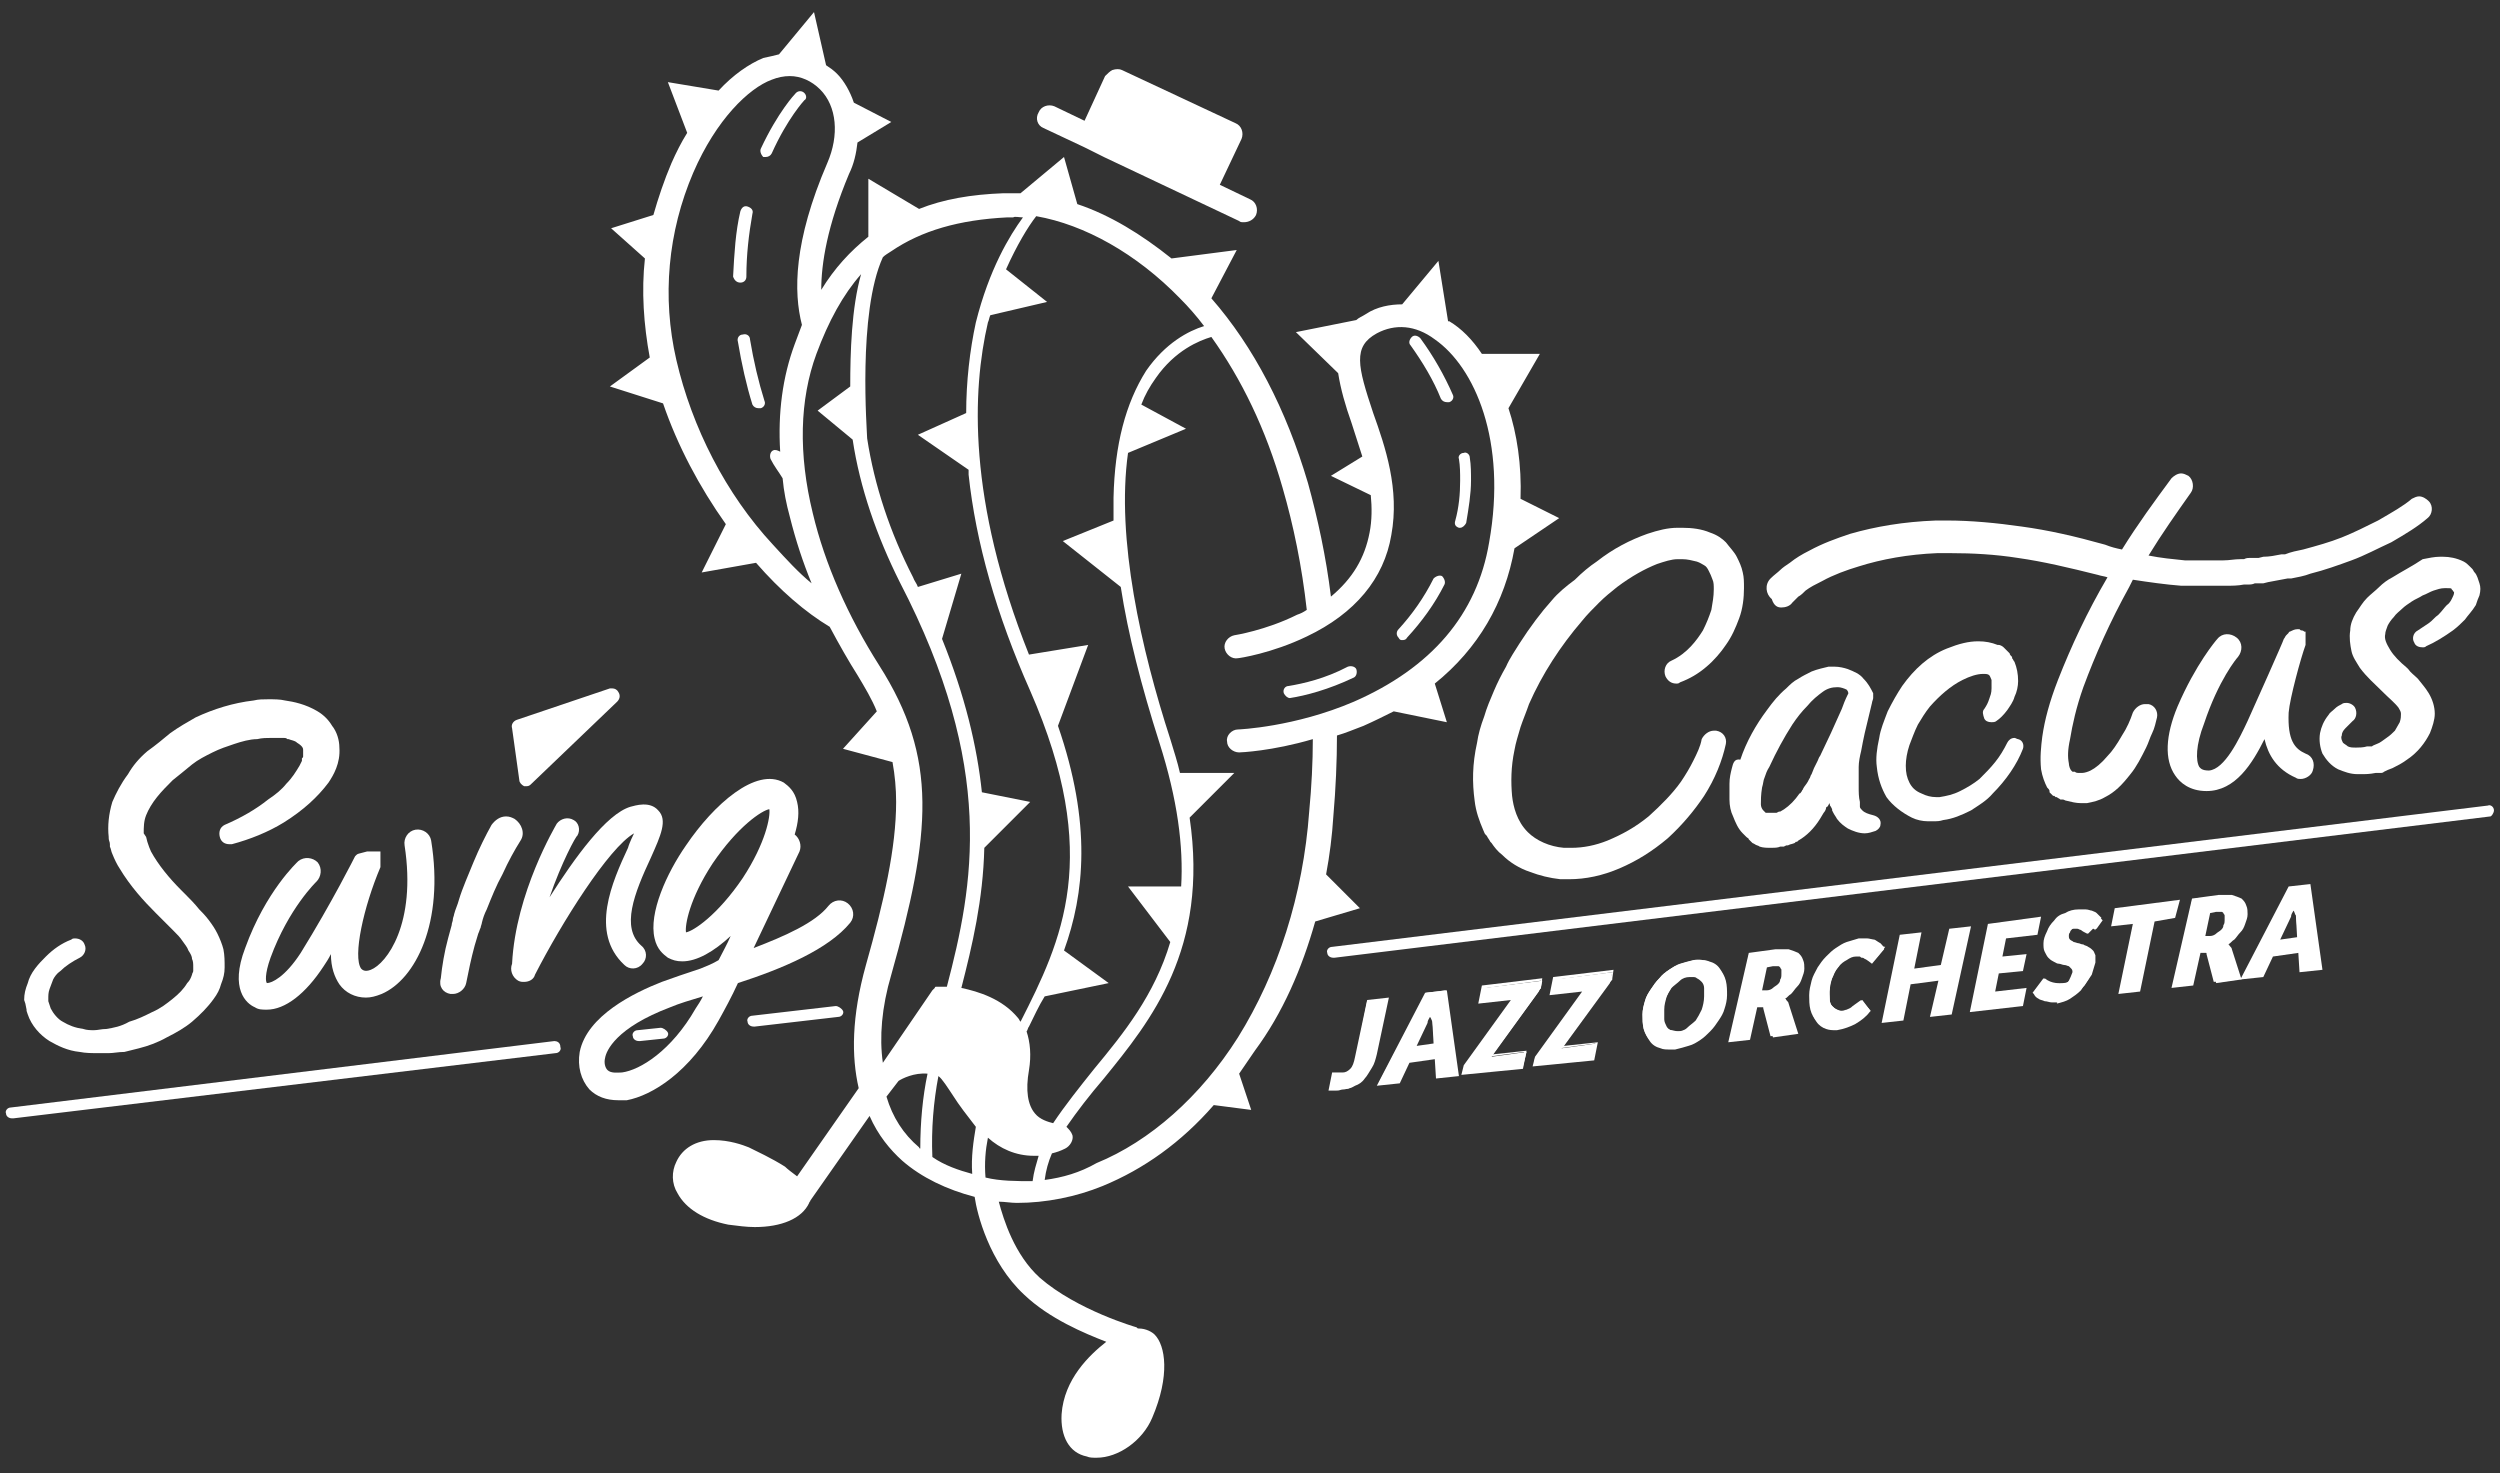 <?xml version="1.0" encoding="utf-8"?>
<!-- Generator: Adobe Illustrator 21.0.0, SVG Export Plug-In . SVG Version: 6.00 Build 0)  -->
<svg version="1.1" id="圖層_1" xmlns="http://www.w3.org/2000/svg" xmlns:xlink="http://www.w3.org/1999/xlink" x="0px" y="0px"
	 viewBox="0 0 207 122" style="enable-background:new 0 0 207 122;" xml:space="preserve">
<rect x="0" y="0" width="207" height="122" fill="#333333" stroke="none"/>
<style type="text/css">
	.st0{fill:#FFFFFF;}
</style>
<g>
	<path class="st0" d="M206.5,67.1c0-0.3-0.3-0.5-0.5-0.4l-95.7,11.7c-0.3,0-0.5,0.3-0.4,0.5c0,0.2,0.2,0.4,0.5,0.4c0,0,0,0,0.1,0
		l95.7-11.7C206.3,67.6,206.5,67.3,206.5,67.1"/>
	<path class="st0" d="M69.2,83.3l-6.9,0.8c-0.3,0-0.5,0.3-0.4,0.5c0,0.2,0.2,0.4,0.5,0.4c0,0,0,0,0.1,0l6.9-0.8
		c0.3,0,0.5-0.3,0.4-0.5C69.7,83.5,69.4,83.3,69.2,83.3"/>
	<path class="st0" d="M54.7,85.1l-1.9,0.2c-0.3,0-0.5,0.3-0.4,0.5c0,0.2,0.2,0.4,0.5,0.4c0,0,0,0,0.1,0l1.9-0.2
		c0.3,0,0.5-0.3,0.4-0.5C55.2,85.3,54.9,85.1,54.7,85.1"/>
	<path class="st0" d="M45.9,86.2L0.9,91.7c-0.3,0-0.5,0.3-0.4,0.5c0,0.2,0.2,0.4,0.5,0.4c0,0,0,0,0.1,0L46,87.2
		c0.3,0,0.5-0.3,0.4-0.5C46.4,86.3,46.1,86.2,45.9,86.2"/>
	<path class="st0" d="M2.1,83.1C2.1,83.2,2.1,83.2,2.1,83.1l0.1,0.5c0,0,0,0,0,0c0,0,0,0.1,0,0.1l0.1,0.3c0,0,0,0,0,0
		c0.3,0.9,1,1.7,1.8,2.2c0.7,0.4,1.5,0.8,2.5,0.9c0.5,0.1,1,0.1,1.6,0.1c0.3,0,0.6,0,0.8,0c0.4,0,0.8-0.1,1.3-0.1
		c0.4-0.1,0.8-0.2,1.2-0.3c0.8-0.2,1.6-0.5,2.3-0.9c0.8-0.4,1.5-0.8,2.1-1.3c0.7-0.6,1.3-1.2,1.8-1.9c0.3-0.4,0.5-0.8,0.6-1.2
		c0.2-0.5,0.3-0.9,0.3-1.4c0-0.5,0-1-0.1-1.5c-0.1-0.4-0.3-0.9-0.5-1.3c-0.2-0.4-0.4-0.7-0.7-1.1c-0.3-0.4-0.6-0.7-0.8-0.9
		c-0.4-0.5-0.8-0.9-1.2-1.3l-0.3-0.3c-1-1-1.9-2.1-2.5-3.2c-0.1-0.2-0.2-0.5-0.3-0.8l-0.1-0.4L11.9,69c0-0.5,0-1,0.2-1.5
		c0.2-0.5,0.5-1,0.9-1.5c0.4-0.5,0.8-0.9,1.3-1.4c0.5-0.4,1-0.8,1.6-1.3c0.5-0.4,1.1-0.7,1.7-1c0.6-0.3,1.2-0.5,1.8-0.7
		c0.6-0.2,1.3-0.4,1.9-0.4c0.4-0.1,0.8-0.1,1.2-0.1c0.2,0,0.4,0,0.6,0l0.2,0c0,0,0.1,0,0.1,0c0,0,0.1,0,0.1,0c0.1,0,0.2,0,0.3,0.1
		c0,0,0.1,0,0.1,0c0.2,0.1,0.5,0.1,0.7,0.3c0.5,0.3,0.5,0.5,0.5,0.6c0,0,0,0,0,0.1l0,0.1v0.1c0,0,0,0.2,0,0.2c0,0.1,0,0.1-0.1,0.2
		c0,0,0,0,0,0c0,0,0,0.1,0,0.1L25,63l-0.2,0.4c-0.3,0.5-0.6,1-1.1,1.5c-0.4,0.5-0.9,0.9-1.5,1.3c-1,0.8-2.2,1.5-3.6,2.1c0,0,0,0,0,0
		c-0.4,0.2-0.5,0.6-0.4,1c0.1,0.4,0.4,0.6,0.8,0.6c0.1,0,0.1,0,0.2,0c1.5-0.4,3-1,4.3-1.8c1.6-1,2.8-2.1,3.7-3.3
		c0.4-0.6,1-1.6,0.9-2.9c0-0.6-0.2-1.3-0.6-1.8c-0.3-0.5-0.7-0.9-1.2-1.2c-1-0.6-2-0.8-2.7-0.9c-0.4-0.1-0.9-0.1-1.4-0.1
		c-0.4,0-0.8,0-1.2,0.1c-1.7,0.2-3.3,0.7-4.8,1.4c-0.7,0.4-1.4,0.8-2.1,1.3c-0.6,0.5-1.2,1-1.9,1.5c-0.7,0.6-1.2,1.2-1.6,1.9
		c-0.6,0.8-1,1.6-1.3,2.3C9,67.4,8.9,68.4,9,69.3c0,0,0,0,0,0l0,0.1c0,0.2,0.1,0.3,0.1,0.5c0,0,0,0,0,0.1l0,0.1
		c0.1,0.2,0.1,0.4,0.2,0.6c0,0,0,0,0,0c0.2,0.5,0.4,0.9,0.6,1.2c0.9,1.5,2,2.7,3,3.7l0.3,0.3c0.4,0.4,0.8,0.8,1.2,1.2
		c0.3,0.3,0.5,0.5,0.7,0.8c0.2,0.3,0.4,0.5,0.5,0.8c0.2,0.3,0.3,0.5,0.3,0.7c0.1,0.2,0.1,0.4,0.1,0.7c0,0,0,0.1,0,0.1c0,0,0,0,0,0
		c0,0,0,0.2,0,0.2l0,0c0,0.1-0.1,0.2-0.1,0.3c-0.1,0.3-0.2,0.5-0.4,0.7c-0.3,0.5-0.7,0.9-1.2,1.3c-0.5,0.4-1,0.8-1.7,1.1
		c-0.6,0.3-1.2,0.6-1.9,0.8C10,85,9.4,85.1,8.8,85.2c-0.4,0-0.7,0.1-1,0.1c-0.3,0-0.6,0-0.9-0.1c-0.7-0.1-1.2-0.3-1.7-0.6
		c-0.4-0.2-0.8-0.7-1-1.1c0,0-0.1-0.3-0.1-0.3L4,82.9l0-0.2c0-0.3,0-0.5,0.1-0.8c0.1-0.3,0.2-0.5,0.3-0.8c0.1-0.2,0.3-0.5,0.6-0.7
		c0.4-0.4,1-0.8,1.6-1.1c0.4-0.2,0.6-0.7,0.4-1.1c-0.1-0.3-0.4-0.5-0.8-0.5c-0.1,0-0.2,0-0.3,0.1c-0.8,0.3-1.5,0.8-2.1,1.4
		c-0.3,0.3-0.6,0.6-0.9,1c-0.3,0.4-0.5,0.8-0.6,1.2C2.1,81.9,2,82.3,2,82.8C2,82.8,2.1,83.1,2.1,83.1"/>
	<path class="st0" d="M37.3,82.3c0.1,0,0.1,0,0.2,0c0.5,0,1-0.4,1.1-0.9c0.2-1,0.4-2,0.7-3.1c0,0,0,0,0,0c0.1-0.3,0.2-0.7,0.3-1
		c0.1-0.2,0.1-0.3,0.2-0.5c0-0.1,0.1-0.3,0.1-0.4c0.1-0.4,0.2-0.7,0.4-1.1l0,0c0.4-1,0.8-2,1.3-2.9c0.5-1.1,1-2,1.5-2.8c0,0,0,0,0,0
		c0.4-0.6,0.1-1.4-0.5-1.8c-0.2-0.1-0.4-0.2-0.7-0.2c-0.5,0-0.9,0.3-1.2,0.7c-0.5,0.9-1,1.9-1.5,3.1c-0.4,1-0.9,2.1-1.2,3.1
		c-0.1,0.4-0.3,0.8-0.4,1.2c0,0.1-0.1,0.3-0.1,0.4l0,0c0,0.2-0.1,0.3-0.1,0.5c-0.1,0.4-0.2,0.7-0.3,1.1c-0.3,1.1-0.5,2.3-0.6,3.3
		C36.3,81.7,36.7,82.2,37.3,82.3"/>
	<path class="st0" d="M29.5,70.8C29.5,70.9,29.5,70.9,29.5,70.8C29.4,70.9,29.4,70.9,29.5,70.8c-0.1,0.1-0.1,0.1-0.1,0.1l0,0
		c0,0-1.9,3.8-4.5,8c-1.3,2-2.4,2.5-2.8,2.5c0,0,0,0,0,0c-0.1-0.1-0.2-0.7,0.3-2.1c1.5-4.1,3.8-6.3,3.8-6.3c0.4-0.4,0.5-1.1,0.1-1.6
		c-0.4-0.4-1.1-0.5-1.6-0.1c-0.1,0.1-2.7,2.5-4.4,7.2c-1.3,3.4,0.1,4.6,0.8,4.9c0.3,0.2,0.6,0.2,1,0.2c1.5,0,3.2-1.3,4.7-3.6
		c0.2-0.3,0.4-0.6,0.6-1c0,1.1,0.3,1.9,0.7,2.5c0.5,0.7,1.3,1.1,2.2,1.1c0.4,0,0.8-0.1,1.3-0.3c2.8-1.2,5.2-5.9,4.1-12.7
		c-0.1-0.6-0.7-1-1.3-0.9c-0.6,0.1-1,0.7-0.9,1.3c1,6.5-1.5,9.8-2.8,10.3c-0.5,0.2-0.7,0-0.8-0.1c-0.7-1,0.2-5.1,1.6-8.4
		c0,0,0,0,0,0c0,0,0,0,0-0.1c0,0,0,0,0,0c0,0,0,0,0-0.1c0,0,0,0,0,0c0,0,0,0,0-0.1c0,0,0,0,0,0l0-0.1v-0.1c0,0,0,0,0-0.1
		c0,0,0,0,0,0c0,0,0,0,0-0.1c0,0,0,0,0-0.1c0,0,0,0,0-0.1c0,0,0,0,0,0c0,0,0,0,0-0.1c0,0,0,0,0,0c0,0,0,0,0-0.1c0,0,0,0,0,0
		c0,0,0,0,0-0.1c0,0,0,0,0,0c0,0,0,0,0-0.1c0,0,0,0,0,0c0,0,0,0,0,0c0,0,0,0,0,0c0,0,0,0,0,0c0,0,0,0,0,0c0,0,0,0,0,0c0,0,0,0,0,0
		c0,0,0,0-0.1,0c0,0,0,0,0,0c0,0,0,0,0,0c0,0,0,0,0,0c0,0,0,0,0,0c0,0,0,0,0,0c0,0,0,0-0.1,0c0,0,0,0,0,0c0,0,0,0-0.1,0c0,0,0,0,0,0
		l-0.1,0c0,0,0,0,0,0c0,0,0,0-0.1,0c0,0,0,0,0,0c0,0,0,0-0.1,0c0,0,0,0,0,0c0,0,0,0-0.1,0c0,0,0,0,0,0c0,0,0,0-0.1,0c0,0,0,0,0,0
		c0,0,0,0-0.1,0c0,0,0,0,0,0c0,0,0,0-0.1,0c0,0,0,0,0,0c0,0,0,0-0.1,0c0,0,0,0,0,0l0,0c0,0,0,0,0,0c0,0,0,0,0,0c0,0,0,0,0,0
		C29.6,70.7,29.6,70.7,29.5,70.8C29.5,70.8,29.5,70.8,29.5,70.8C29.5,70.8,29.5,70.8,29.5,70.8"/>
	<path class="st0" d="M54.5,67.1c-0.7-0.8-1.9-0.4-2.3-0.3c-2,0.6-4.6,4.2-6.7,7.5c1-2.9,2.2-5.1,2.3-5.1c0.3-0.5,0.1-1.1-0.3-1.3
		c-0.5-0.3-1.1-0.1-1.4,0.3c-0.1,0.2-3.4,5.7-3.7,11.6c-0.2,0.5,0,1.1,0.5,1.4c0.2,0.1,0.3,0.1,0.5,0.1c0.4,0,0.8-0.2,0.9-0.6
		c2.2-4.3,6.1-10.5,8.2-11.7c0,0-0.4,0.8-0.5,1.2c-1.3,2.8-3.2,7-0.3,9.7c0.4,0.4,1.1,0.4,1.5-0.1c0.4-0.4,0.4-1.1-0.1-1.5
		c-1.7-1.5-0.6-4.3,0.8-7.3C54.7,69.2,55.3,67.9,54.5,67.1"/>
	<path class="st0" d="M43,64.6c0,0.2,0.2,0.4,0.4,0.5c0.1,0,0.1,0,0.2,0h0c0.2,0,0.3-0.1,0.4-0.2l7.1-6.8c0.2-0.2,0.3-0.5,0.1-0.8
		c-0.1-0.2-0.3-0.3-0.5-0.3c-0.1,0-0.1,0-0.2,0l-7.7,2.6c-0.3,0.1-0.5,0.4-0.4,0.7L43,64.6z"/>
	<path class="st0" d="M59.5,84.5c0.5-0.9,1.1-2,1.6-3.1c3.7-1.2,7.5-2.8,9.3-5c0.4-0.5,0.3-1.2-0.2-1.6c-0.5-0.4-1.2-0.3-1.6,0.2
		c-1.1,1.4-3.6,2.5-6.2,3.5c1.9-4,3.7-7.8,3.8-8c0.2-0.5,0-1.1-0.4-1.4c0.3-1,0.4-1.9,0.2-2.7c-0.2-0.9-0.7-1.3-1.1-1.6
		c-2.3-1.3-5.8,1.8-8.1,5.2c-1.6,2.3-3.1,5.6-2.6,7.7c0.2,0.9,0.7,1.3,1.1,1.6c0.4,0.2,0.7,0.3,1.2,0.3c1.2,0,2.6-0.8,4-2.1
		c-0.3,0.7-0.7,1.4-1,2C59,79.8,58.5,80,58,80.2c-1.2,0.4-2.4,0.8-3.2,1.1c-2.3,0.9-6.2,2.8-6.8,5.8c-0.2,1.2,0.1,2.3,0.8,3.1
		c0.6,0.6,1.4,0.9,2.4,0.9c0.2,0,0.4,0,0.7,0C54,90.7,57.1,88.8,59.5,84.5 M56.8,77.2c-0.1-0.6,0.3-2.8,2.2-5.7
		c2.1-3.1,4.1-4.4,4.7-4.5c0.1,0.6-0.3,2.8-2.2,5.7C59.4,75.8,57.4,77.1,56.8,77.2 M51.5,88.8c-0.3,0-0.9,0.1-1.2-0.2
		c-0.2-0.2-0.3-0.6-0.2-1c0.1-0.6,0.9-2.5,5.4-4.2c0.7-0.3,1.7-0.6,2.7-0.9c-0.2,0.4-0.4,0.7-0.6,1C55.6,87,53,88.6,51.5,88.8"/>
	<path class="st0" d="M143.4,63.6c-0.1,0.4-0.2,0.8-0.2,1.3c0,0.4,0,0.9,0,1.3c0,0.5,0.1,1,0.3,1.4c0.2,0.5,0.4,1,0.8,1.4
		c0.1,0.1,0.1,0.1,0.2,0.2l0.1,0.1c0.1,0.1,0.2,0.1,0.2,0.2l0.1,0.1c0.1,0.1,0.1,0.1,0.2,0.2l0.2,0.1c0,0,0,0,0,0
		c0.1,0.1,0.3,0.1,0.4,0.2c0,0,0,0,0,0c0.3,0.1,0.6,0.1,1,0.1c0.2,0,0.5,0,0.7-0.1l0.2,0c0,0,0,0,0.1,0l0.2-0.1l0.1,0
		c0.1,0,0.2-0.1,0.3-0.1c0,0,0,0,0,0l0.3-0.1l0.1-0.1c0,0,0,0,0.1,0l0.1-0.1c0.7-0.4,1.3-1,1.8-1.8c0,0,0,0,0,0l0.3-0.5
		c0.1-0.1,0.2-0.3,0.2-0.4c0-0.1,0.1-0.1,0.1-0.1c0.1-0.1,0.1-0.2,0.2-0.3c0,0.1,0,0.2,0.1,0.3c0,0,0.1,0.2,0.1,0.2c0,0,0,0,0,0.1
		l0.1,0.2c0.1,0.2,0.2,0.3,0.3,0.5c0,0,0,0,0,0c0.3,0.4,0.6,0.6,0.9,0.8c0.4,0.2,0.9,0.4,1.4,0.4c0.3,0,0.6-0.1,0.9-0.2
		c0.2-0.1,0.4-0.3,0.4-0.5c0.1-0.4-0.2-0.7-0.6-0.8c-0.4-0.1-0.7-0.2-0.9-0.4c-0.1-0.1-0.2-0.2-0.2-0.3c0,0,0-0.1,0-0.1
		c0,0,0-0.1,0-0.1c0,0,0,0,0,0l0-0.1l0-0.1c-0.1-0.4-0.1-0.8-0.1-1.3c0-0.5,0-0.9,0-1.4l0-0.2c0-0.4,0.1-0.9,0.2-1.3
		c0.1-0.5,0.2-1.1,0.3-1.5c0.2-0.8,0.4-1.7,0.6-2.5c0-0.1,0.1-0.3,0.1-0.4c0-0.1,0-0.3,0-0.4c0,0,0,0,0,0c-0.2-0.4-0.4-0.8-0.8-1.2
		c-0.3-0.4-0.8-0.6-1.3-0.8c-0.3-0.1-0.7-0.2-1.1-0.2c-0.1,0-0.3,0-0.5,0c-0.4,0.1-0.9,0.2-1.4,0.4c-0.4,0.2-0.8,0.4-1.1,0.6
		c-0.4,0.2-0.7,0.5-1,0.8c-0.6,0.5-1.1,1.1-1.6,1.8c-0.9,1.2-1.7,2.6-2.2,4.1C143.6,62.8,143.5,63.2,143.4,63.6 M145.9,65.2
		c0.1-0.3,0.1-0.6,0.2-0.8c0.1-0.3,0.2-0.6,0.4-0.9c0.6-1.3,1.2-2.4,1.9-3.5c0.4-0.6,0.8-1.1,1.2-1.5c0.5-0.6,0.9-0.9,1.3-1.2
		c0.4-0.3,0.8-0.4,1.2-0.4c0,0,0.1,0,0.1,0c0.2,0,0.5,0.1,0.7,0.2c0.1,0.1,0.2,0.3,0.1,0.4c-0.2,0.4-0.4,0.9-0.5,1.2l-0.9,2
		l-0.9,1.9c-0.1,0.1-0.1,0.2-0.2,0.4c-0.1,0.2-0.2,0.4-0.3,0.6l-0.2,0.5c-0.1,0.1-0.1,0.3-0.2,0.4l-0.1,0.2
		c-0.1,0.2-0.3,0.4-0.4,0.6c0,0.1-0.1,0.1-0.1,0.2c-0.1,0.1-0.1,0.2-0.2,0.2l-0.3,0.4c-0.4,0.5-0.9,0.9-1.3,1.1c0,0-0.1,0-0.1,0
		l-0.2,0.1c0,0,0,0-0.1,0c0,0-0.1,0-0.1,0l-0.1,0c0,0-0.1,0-0.1,0c-0.1,0-0.1,0-0.2,0c-0.1,0-0.2,0-0.2,0l-0.1,0c0,0,0,0,0,0
		c0,0,0,0-0.1-0.1c0,0,0,0,0,0c0,0-0.1-0.1-0.1-0.1c-0.1-0.1-0.2-0.3-0.2-0.5C145.8,66.3,145.8,65.8,145.9,65.2"/>
	<path class="st0" d="M164.7,57.9c-0.1,0.3-0.2,0.5-0.4,0.8c-0.2,0.2-0.1,0.5,0,0.8c0.1,0.2,0.3,0.3,0.6,0.3c0.1,0,0.3,0,0.4-0.1
		c0.3-0.2,0.6-0.5,0.9-0.9c0.2-0.3,0.5-0.7,0.6-1.1c0,0,0,0,0,0c0.2-0.4,0.3-0.9,0.3-1.3c0-0.6-0.1-1.1-0.3-1.6
		c-0.1-0.1-0.1-0.2-0.2-0.3l0-0.1c-0.1-0.1-0.2-0.2-0.2-0.3c0,0,0,0-0.1-0.1c0,0-0.1-0.1-0.1-0.1c0,0,0,0-0.1-0.1l-0.1-0.1l-0.1-0.1
		c-0.1-0.1-0.3-0.2-0.4-0.2c0,0-0.1,0-0.1,0c-0.5-0.2-1-0.3-1.6-0.3c0,0,0,0,0,0c-0.8,0-1.6,0.2-2.6,0.6c-1.5,0.6-2.7,1.7-3.7,3.1
		c-0.4,0.6-0.8,1.3-1.2,2.1c-0.3,0.8-0.6,1.5-0.7,2.2c-0.2,0.9-0.3,1.7-0.2,2.4c0.1,1,0.4,1.8,0.8,2.5c0.5,0.7,1.3,1.3,2.1,1.7
		c0.4,0.2,0.9,0.3,1.3,0.3c0.2,0,0.3,0,0.5,0c0.3,0,0.5,0,0.8-0.1c0.8-0.1,1.5-0.4,2.3-0.8c0.6-0.4,1.3-0.8,1.8-1.4
		c1.1-1.1,2-2.4,2.5-3.7c0.1-0.3,0-0.7-0.4-0.8c-0.1,0-0.2-0.1-0.3-0.1c-0.3,0-0.5,0.2-0.6,0.4c0,0,0,0,0,0c-0.3,0.6-0.6,1.1-1,1.6
		c-0.4,0.5-0.8,0.9-1.3,1.4c-0.5,0.4-1,0.7-1.6,1c-0.6,0.3-1.1,0.4-1.7,0.5c-0.1,0-0.2,0-0.3,0c-0.4,0-0.8-0.1-1.2-0.3
		c-0.5-0.2-0.8-0.5-1-0.9c-0.2-0.4-0.3-0.8-0.3-1.4c0-0.5,0.1-1.1,0.3-1.7c0.2-0.5,0.4-1.1,0.7-1.7c0.3-0.5,0.6-1,1-1.5
		c0.8-0.9,1.7-1.7,2.7-2.2c0.6-0.3,1.2-0.5,1.7-0.5c0.2,0,0.4,0,0.5,0.1c0,0,0,0,0,0c0.1,0.1,0.1,0.2,0.2,0.4c0,0.2,0,0.5,0,0.7
		C164.9,57.4,164.8,57.6,164.7,57.9"/>
	<path class="st0" d="M198.1,47.8c-0.4,0.2-0.8,0.5-1.1,0.8c-0.3,0.3-0.7,0.6-1,0.9c-0.4,0.4-0.6,0.8-0.9,1.2
		c-0.3,0.5-0.5,1-0.5,1.5c-0.1,0.6,0,1.2,0.1,1.7c0.1,0.5,0.4,0.9,0.7,1.4c0.6,0.8,1.2,1.3,1.8,1.9l0.1,0.1c0.5,0.5,1,0.9,1.3,1.3
		c0.1,0.2,0.2,0.3,0.2,0.5c0,0.2,0,0.4-0.1,0.7c-0.1,0.2-0.3,0.5-0.4,0.7c-0.2,0.2-0.4,0.4-0.7,0.6c-0.3,0.2-0.5,0.4-0.8,0.5
		c-0.2,0.1-0.3,0.1-0.4,0.2c0,0,0,0,0,0c0,0,0,0-0.1,0c0,0-0.1,0-0.1,0c0,0-0.1,0-0.1,0c0,0-0.1,0-0.1,0c-0.3,0.1-0.7,0.1-0.9,0.1
		c-0.3,0-0.5,0-0.7-0.1c-0.1-0.1-0.3-0.2-0.4-0.3c-0.1-0.2-0.2-0.4-0.1-0.6c0-0.2,0.1-0.4,0.3-0.6c0.2-0.2,0.4-0.4,0.6-0.6
		c0.3-0.2,0.4-0.7,0.2-1.1c-0.1-0.2-0.4-0.4-0.7-0.4c-0.1,0-0.3,0-0.4,0.1c-0.2,0.1-0.4,0.2-0.6,0.4c-0.2,0.2-0.4,0.3-0.5,0.5
		c-0.4,0.5-0.6,1-0.7,1.5c-0.1,0.6,0,1.2,0.2,1.7c0.3,0.5,0.7,1,1.3,1.3c0.5,0.2,1,0.4,1.6,0.4c0.1,0,0.2,0,0.3,0
		c0.4,0,0.7,0,1.2-0.1c0,0,0.1,0,0.1,0c0.1,0,0.2,0,0.2,0c0,0,0.1,0,0.1,0c0.1,0,0.2,0,0.3-0.1c0.2-0.1,0.4-0.2,0.7-0.3
		c0.4-0.2,0.8-0.4,1.2-0.7c0.9-0.6,1.5-1.4,1.9-2.2c0.2-0.5,0.4-1.1,0.4-1.6c0-0.6-0.2-1.2-0.5-1.7c-0.3-0.5-0.6-0.8-0.9-1.2
		c-0.3-0.3-0.6-0.5-0.8-0.8l-0.1-0.1c-0.6-0.5-1.1-1-1.4-1.5c-0.3-0.5-0.5-0.9-0.4-1.3c0-0.2,0.1-0.4,0.2-0.7
		c0.1-0.2,0.3-0.5,0.5-0.7c0.2-0.3,0.5-0.5,0.7-0.7c0.2-0.2,0.5-0.4,0.8-0.6c0.3-0.2,0.6-0.3,0.9-0.5c0.3-0.1,0.6-0.3,0.9-0.4
		c0.3-0.1,0.6-0.2,0.9-0.2c0.1,0,0.1,0,0.2,0c0.3,0,0.4,0,0.4,0.1c0,0,0.1,0.1,0.1,0.1c0,0,0,0,0,0c0,0,0,0.1,0.1,0.1
		c0,0.1,0,0.2-0.1,0.4c-0.1,0.2-0.2,0.5-0.5,0.7c-0.2,0.2-0.4,0.5-0.7,0.8c-0.3,0.2-0.5,0.5-0.8,0.7c-0.3,0.2-0.6,0.4-0.9,0.6
		c-0.4,0.2-0.5,0.7-0.3,1c0.1,0.3,0.4,0.4,0.7,0.4c0.1,0,0.2,0,0.3-0.1c0.7-0.3,1.5-0.8,2.2-1.3c0.4-0.3,0.7-0.6,1-0.9
		c0.2-0.3,0.6-0.7,0.9-1.2c0.1-0.3,0.2-0.6,0.3-0.8c0.1-0.4,0.1-0.7,0-1c-0.1-0.3-0.2-0.7-0.4-0.9c-0.1-0.1-0.1-0.2-0.2-0.3
		c0,0,0,0-0.1-0.1c0,0,0,0-0.1-0.1c-0.1-0.1-0.3-0.3-0.5-0.4c-0.6-0.3-1.2-0.4-1.7-0.4H202c-0.4,0-0.9,0.1-1.4,0.2
		C199.7,46.9,198.9,47.3,198.1,47.8"/>
	<path class="st0" d="M185.3,54.4c0.4-0.5,0.4-1.2-0.1-1.6c-0.5-0.4-1.2-0.4-1.6,0.1c-0.1,0.1-1.8,2.1-3.3,5.6
		c-1,2.4-1.1,4.4-0.2,5.7c0.4,0.6,1.2,1.3,2.6,1.3h0c2.4,0,3.8-2.3,4.8-4.3c0.3,1.3,1,2.5,2.6,3.2c0.1,0.1,0.3,0.1,0.4,0.1
		c0.4,0,0.9-0.3,1-0.7c0.2-0.6,0-1.2-0.6-1.4c-0.9-0.4-1.5-1.1-1.4-3.4c0.1-1.2,1-4.5,1.4-5.6c0-0.1,0-0.1,0-0.2c0,0,0,0,0,0
		c0,0,0-0.1,0-0.1c0,0,0,0,0,0c0,0,0,0,0-0.1c0,0,0,0,0-0.1c0,0,0,0,0,0c0,0,0,0,0-0.1c0,0,0,0,0,0c0,0,0,0,0-0.1c0,0,0,0,0,0
		c0,0,0,0,0,0c0,0,0,0,0-0.1c0,0,0,0,0,0c0,0,0,0,0-0.1c0,0,0,0,0,0c0,0,0,0,0-0.1c0,0,0,0,0,0c0,0,0,0,0-0.1c0,0,0,0,0,0
		c0,0,0,0,0,0c0,0,0,0-0.1,0c0,0,0,0,0,0c-0.1-0.1-0.2-0.1-0.2-0.1c-0.1,0-0.1,0-0.2-0.1c0,0,0,0,0,0c0,0,0,0-0.1,0c0,0-0.1,0-0.1,0
		h0c-0.2,0-0.4,0.1-0.6,0.2c0,0,0,0,0,0c0,0-0.1,0-0.1,0.1c0,0,0,0,0,0c0,0,0,0-0.1,0.1c0,0,0,0,0,0c0,0,0,0-0.1,0.1c0,0,0,0,0,0
		c-0.1,0.1-0.1,0.2-0.2,0.3c0,0.1-2.5,5.7-3,6.8c-0.7,1.5-1.9,4-3.2,4.1h0c-0.6,0-0.7-0.2-0.8-0.3c-0.3-0.5-0.3-1.8,0.4-3.6
		C183.7,56.3,185.2,54.5,185.3,54.4"/>
	<path class="st0" d="M128.5,49.7c-0.9,1-1.8,2.2-2.7,3.6c-0.3,0.5-0.8,1.2-1.1,1.9c-0.4,0.7-0.7,1.3-1,2c-0.3,0.7-0.6,1.4-0.8,2.1
		c-0.3,0.8-0.5,1.5-0.6,2.2c-0.4,1.8-0.4,3.3-0.2,4.8c0.1,0.9,0.4,1.7,0.7,2.4c0.1,0.2,0.1,0.3,0.2,0.4c0,0,0.1,0.1,0.1,0.1
		c0,0,0,0,0,0c0.1,0.2,0.2,0.3,0.3,0.5l0.1,0.1c0,0,0,0,0,0c0.2,0.3,0.5,0.7,0.9,1c0.6,0.6,1.4,1.1,2.3,1.4c0.8,0.3,1.6,0.5,2.5,0.6
		c0.2,0,0.4,0,0.7,0c1.4,0,2.8-0.3,4.2-0.9c1.4-0.6,2.7-1.4,4-2.5c1.2-1.1,2.2-2.3,3-3.5c0.9-1.4,1.5-2.9,1.8-4.3
		c0.1-0.5-0.2-1-0.8-1.1c-0.1,0-0.1,0-0.2,0c-0.4,0-0.8,0.3-1,0.7c-0.1,0.6-0.4,1.2-0.7,1.8c-0.3,0.6-0.6,1.1-1,1.7
		c-0.7,1-1.7,2-2.7,2.9c-1.1,0.9-2.2,1.5-3.4,2c-1,0.4-2,0.6-3,0.6c-0.2,0-0.4,0-0.6,0c-1.2-0.1-2.3-0.6-3-1.3
		c-0.9-0.9-1.2-2.1-1.3-3c-0.1-1.1-0.1-2.4,0.2-3.8c0.1-0.6,0.3-1.2,0.5-1.9c0.2-0.6,0.5-1.3,0.7-1.9c1.1-2.5,2.6-4.8,4.4-6.9
		c0.4-0.5,0.9-1,1.4-1.5c0.5-0.5,1-0.9,1.5-1.3c1.2-0.9,2.3-1.5,3.3-1.9c0.6-0.2,1.2-0.4,1.7-0.4c0.1,0,0.2,0,0.4,0
		c0.4,0,0.8,0.1,1.2,0.2c0.3,0.1,0.4,0.2,0.6,0.3c0,0,0,0,0,0c0.2,0.1,0.3,0.3,0.4,0.5c0.1,0.2,0.2,0.4,0.3,0.7
		c0.1,0.2,0.1,0.5,0.1,0.8c0,0.6-0.1,1.1-0.2,1.7c-0.2,0.6-0.4,1.1-0.7,1.7c-0.5,0.8-1.3,1.9-2.6,2.5c-0.5,0.2-0.7,0.8-0.5,1.3
		c0.2,0.4,0.5,0.6,0.9,0.6c0.1,0,0.2,0,0.3-0.1c0.8-0.3,1.5-0.7,2.2-1.3c0.6-0.5,1.2-1.2,1.6-1.8c0.5-0.7,0.8-1.4,1.1-2.2
		c0.3-0.8,0.4-1.7,0.4-2.5v0c0-0.5,0-0.9-0.1-1.3c-0.1-0.5-0.3-0.9-0.5-1.3c-0.2-0.4-0.6-0.8-0.9-1.2c-0.3-0.3-0.7-0.6-1.3-0.8
		c-0.7-0.3-1.5-0.4-2.3-0.4c-0.1,0-0.3,0-0.4,0c-0.8,0-1.6,0.2-2.5,0.5c-1.4,0.5-2.8,1.2-4.2,2.3c-0.6,0.4-1.2,0.9-1.8,1.5
		C129.6,48.6,129,49.1,128.5,49.7"/>
	<path class="st0" d="M147.5,50.3c0.3,0,0.7-0.1,0.9-0.4c0,0,0,0,0,0c0.1-0.1,0.3-0.3,0.5-0.5c0.2-0.1,0.4-0.3,0.6-0.5
		c0.4-0.3,0.8-0.5,1.4-0.8c0.9-0.5,2-0.9,3-1.2c1.9-0.6,4.1-1,6.5-1.1c0.4,0,0.8,0,1.1,0c1.8,0,3.7,0.1,5.6,0.4
		c2.1,0.3,4.2,0.8,6.6,1.4c0.3,0.1,0.5,0.1,0.8,0.2c-1.7,2.9-3,5.7-4.1,8.5c-0.7,1.8-1.1,3.3-1.3,4.7c0,0,0,0,0,0
		c-0.1,0.8-0.2,1.7-0.1,2.7c0,0,0,0,0,0c0.1,0.6,0.3,1.1,0.5,1.5c0.1,0.1,0.2,0.2,0.2,0.3c0,0,0,0,0,0.1c0,0,0,0,0.1,0.1
		c0.1,0.1,0.2,0.2,0.2,0.2l0.1,0c0,0,0.1,0.1,0.1,0.1c0,0,0,0,0.1,0c0.1,0.1,0.2,0.1,0.3,0.2c0,0,0,0,0.1,0l0.1,0
		c0.1,0,0.2,0.1,0.3,0.1c0.4,0.1,0.8,0.2,1.2,0.2c0.2,0,0.3,0,0.5,0c0.5-0.1,1-0.2,1.5-0.5c0.8-0.4,1.4-1,2.1-1.9
		c0.5-0.6,0.9-1.4,1.3-2.2c0.2-0.4,0.3-0.8,0.5-1.2c0.2-0.4,0.3-0.9,0.4-1.3c0,0,0,0,0,0c0.1-0.5-0.2-1-0.7-1.1c-0.1,0-0.2,0-0.3,0
		c-0.4,0-0.8,0.3-1,0.7c-0.2,0.6-0.5,1.3-0.9,1.9c-0.4,0.7-0.8,1.3-1.2,1.7c-0.5,0.6-1,1-1.4,1.2c-0.2,0.1-0.5,0.2-0.7,0.2
		c0,0-0.1,0-0.2,0c-0.2,0-0.3,0-0.4-0.1c0,0,0,0,0,0c0,0-0.1,0-0.1,0c0,0,0,0-0.1,0c0,0,0,0,0,0c0,0-0.1-0.1-0.1-0.1l0,0
		c-0.1-0.1-0.2-0.4-0.2-0.6c-0.1-0.5-0.1-1.1,0.1-2c0.2-1.2,0.5-2.6,1.1-4.3c1-2.7,2.2-5.4,3.8-8.3c0.1-0.2,0.2-0.4,0.3-0.6
		c1.3,0.2,2.7,0.4,4,0.5c0.2,0,0.4,0,0.7,0c0.1,0,0.2,0,0.3,0c0,0,0,0,0,0c0.1,0,0.2,0,0.3,0c0.2,0,0.4,0,0.6,0c0.1,0,0.7,0,0.8,0
		c0.3,0,0.6,0,1,0c0.5,0,1,0,1.5-0.1l0.3,0c0.2,0,0.4,0,0.6-0.1c0.1,0,0.2,0,0.3,0l0.4,0c0,0,0,0,0,0l0.4-0.1
		c0.5-0.1,1.1-0.2,1.6-0.3l0.2,0c0,0,0.1,0,0.1,0c0.5-0.1,1.1-0.2,1.6-0.4c1.2-0.3,2.3-0.7,3.4-1.1c1.1-0.4,2.2-1,3.3-1.5
		c1.2-0.7,2.2-1.3,3-2c0.4-0.3,0.5-1,0.1-1.4c-0.2-0.2-0.5-0.4-0.8-0.4c-0.2,0-0.4,0.1-0.6,0.2c-0.7,0.6-1.6,1.1-2.8,1.8
		c-1,0.5-2,1-3,1.4c-1,0.4-2.1,0.7-3.2,1c-0.5,0.1-1,0.2-1.5,0.4l-0.1,0l-0.2,0c-0.5,0.1-1,0.2-1.5,0.2l-0.4,0.1l-0.4,0
		c-0.1,0-0.2,0-0.3,0c-0.2,0-0.3,0-0.5,0.1l-0.3,0c-0.5,0-0.9,0.1-1.4,0.1h0c-0.2,0-0.4,0-0.6,0c-0.2,0-0.4,0-0.6,0
		c-0.1,0-0.3,0-0.4,0c-0.2,0-0.3,0-0.5,0c-0.1,0-0.2,0-0.3,0c-0.1,0-0.2,0-0.3,0c-0.2,0-0.4,0-0.5,0l0,0c-1-0.1-2-0.2-3-0.4
		c1.1-1.8,2.3-3.5,3.5-5.2c0.3-0.4,0.2-1.1-0.2-1.4c-0.2-0.1-0.4-0.2-0.6-0.2c-0.3,0-0.6,0.2-0.8,0.4c-1.4,1.9-2.8,3.8-4.1,5.9
		c-0.5-0.1-0.9-0.2-1.4-0.4c-2.5-0.7-4.7-1.2-6.9-1.5c-2.1-0.3-4.2-0.5-6.2-0.5c-0.3,0-0.6,0-0.9,0c-2.7,0.1-5,0.5-7.1,1.1
		c-1.2,0.4-2.3,0.8-3.4,1.4c-0.6,0.3-1.1,0.6-1.6,1c-0.3,0.2-0.6,0.4-0.8,0.6c-0.2,0.2-0.5,0.4-0.8,0.7c0,0,0,0,0,0
		c-0.5,0.5-0.4,1.3,0.1,1.7C146.9,50.2,147.2,50.3,147.5,50.3"/>
	<path class="st0" d="M120.8,43.7c0,0,0.1,0,0.1,0c0.2,0,0.4-0.2,0.5-0.4c0.2-1.2,0.4-2.4,0.4-3.5c0-0.6,0-1.3-0.1-1.9
		c0-0.3-0.3-0.5-0.5-0.4c-0.3,0-0.5,0.3-0.4,0.5c0.1,0.6,0.1,1.2,0.1,1.8c0,1.1-0.1,2.2-0.4,3.3C120.4,43.4,120.5,43.6,120.8,43.7"
		/>
	<path class="st0" d="M61.3,23.4c0.3,0,0.5-0.2,0.5-0.5c0-1.8,0.2-3.5,0.5-5.2c0.1-0.3-0.1-0.5-0.4-0.6c-0.3-0.1-0.5,0.1-0.6,0.4
		c-0.4,1.7-0.5,3.5-0.6,5.4C60.8,23.2,61,23.4,61.3,23.4L61.3,23.4z"/>
	<path class="st0" d="M62.1,28.1c0-0.3-0.3-0.5-0.6-0.4c-0.3,0-0.5,0.3-0.4,0.6c0.3,1.8,0.7,3.6,1.2,5.2c0.1,0.2,0.3,0.3,0.5,0.3
		c0.1,0,0.1,0,0.2,0c0.3-0.1,0.4-0.4,0.3-0.6C62.8,31.6,62.4,29.9,62.1,28.1"/>
	<path class="st0" d="M66.6,7.7c-0.2-0.2-0.5-0.2-0.7,0c-0.1,0.1-1.5,1.6-2.9,4.6c-0.1,0.2,0,0.5,0.2,0.7c0.1,0,0.1,0,0.2,0
		c0.2,0,0.4-0.1,0.5-0.3c1.3-2.9,2.7-4.4,2.7-4.4C66.8,8.2,66.8,7.9,66.6,7.7"/>
	<path class="st0" d="M86.4,10.6l3.4,1.6l1.6,0.8l11.2,5.3c0.1,0.1,0.2,0.1,0.4,0.1c0.4,0,0.8-0.2,1-0.6c0.2-0.5,0-1.1-0.5-1.3
		l-2.5-1.2l1.8-3.8c0.2-0.5,0-1.1-0.5-1.3l-9.4-4.4c-0.2-0.1-0.5-0.1-0.8,0c-0.2,0.1-0.4,0.3-0.6,0.5L89.8,10l-2.5-1.2
		c-0.5-0.2-1.1,0-1.3,0.5C85.7,9.8,85.9,10.4,86.4,10.6"/>
	<path class="st0" d="M108.9,76.3l3.7-1.1l-2.8-2.8c0.3-1.6,0.5-3.2,0.6-4.8c0.2-2.3,0.3-4.6,0.3-6.7c0.7-0.2,1.4-0.5,2.2-0.8
		c0.9-0.4,1.7-0.8,2.5-1.2l4.4,0.9l-1-3.2c3.6-2.9,5.8-6.7,6.6-11.2l3.7-2.5l-3.2-1.6c0.1-2.8-0.3-5.4-1-7.5l2.6-4.5l-4.8,0
		c-0.8-1.2-1.7-2.1-2.7-2.7c0,0,0,0-0.1,0l-0.8-5l-3,3.6c-1,0-2.1,0.2-3,0.8c-0.3,0.2-0.6,0.3-0.8,0.5l0,0l-5,1l3.5,3.4
		c0.2,1.3,0.6,2.7,1.1,4.1c0.3,0.9,0.6,1.9,0.9,2.8l-2.6,1.6l3.3,1.6c0.1,1,0.1,2.1-0.1,3.1c-0.4,2.1-1.4,3.8-3.2,5.3
		c-0.4-3.3-1.1-6.5-1.9-9.4c-1.8-6.1-4.5-11.3-8-15.3l2.1-4l-5.4,0.7c-2.5-2-5.1-3.6-7.8-4.5L88.1,13l-3.6,3c-0.5,0-1,0-1.4,0
		c-2.7,0.1-5,0.5-7,1.3l-4.2-2.5l0,4.8c-1.5,1.2-2.8,2.6-3.9,4.4c0-2.2,0.5-5.3,2.3-9.6c0.4-0.8,0.6-1.7,0.7-2.6l2.8-1.7l-3.1-1.6
		c-0.3-0.9-0.8-1.8-1.4-2.4c-0.3-0.3-0.6-0.5-0.9-0.7L67.4,1l-2.9,3.5c-0.4,0.1-0.8,0.2-1.3,0.3c-1.2,0.5-2.5,1.4-3.7,2.7l-4.2-0.7
		l1.6,4.2c-0.5,0.8-0.9,1.6-1.3,2.5c-0.6,1.4-1.1,2.9-1.5,4.3l-3.5,1.1l2.8,2.5c-0.3,2.7-0.1,5.5,0.4,8.2l-3.3,2.4l4.4,1.4
		c1.2,3.5,3,6.9,5.2,10l-2,4l4.5-0.8c2,2.3,4.1,4.1,6.1,5.3c0.8,1.5,1.6,2.9,2.3,4c0.6,1,1.2,2,1.6,3l-2.8,3.1l4.1,1.1
		c0.2,1.1,0.3,2.2,0.3,3.3c0,3.8-1,8.2-2.5,13.5c-1.2,4.3-1.2,7.6-0.6,10.2l-5.1,7.3c-0.4-0.3-0.8-0.6-1-0.8c-1.1-0.7-2.4-1.3-3-1.6
		c-0.5-0.2-1.6-0.6-2.9-0.6c-1.5,0-2.6,0.7-3.1,1.8c-0.4,0.8-0.4,1.8,0.1,2.6c0.7,1.3,2.2,2.2,4.2,2.6c0.8,0.1,1.5,0.2,2.2,0.2
		c2.2,0,3.9-0.7,4.5-2c0-0.1,0.1-0.1,0.1-0.2l4.9-7c0.7,1.6,1.7,2.8,2.7,3.7c1.6,1.4,3.7,2.4,6,3c0.2,1.4,1.2,5.4,4.1,8.1
		c2.1,2,5,3.2,6.8,3.9c-1.4,1.1-3.5,3.1-3.7,6c-0.1,1.8,0.6,3.2,2.1,3.5c0.2,0.1,0.5,0.1,0.8,0.1c1.8,0,3.8-1.4,4.6-3.3
		c1.5-3.5,1.1-6,0.2-6.9c-0.2-0.2-0.7-0.5-1.3-0.5c-0.1,0-0.1,0-0.2-0.1c0,0-4.9-1.4-8-4.1c-2.1-1.9-3-4.8-3.4-6.3
		c0.5,0,1,0.1,1.5,0.1c2.4,0,4.9-0.5,7.1-1.4c3.4-1.4,6.5-3.6,9.2-6.7l3.1,0.4l-1-3c0.4-0.6,0.9-1.3,1.3-1.9
		C106.2,83.9,107.8,80.2,108.9,76.3 M73.8,80.7c3.3-11.7,3.9-17.9-1-25.6c-2.6-4.1-4.5-8.4-5.5-12.6c-1.2-4.9-1.1-9.4,0.3-13.2
		c1-2.7,2.2-4.9,3.7-6.6c-0.8,2.8-0.9,6.5-0.9,9.3l-2.7,2l2.9,2.4c0.6,4,2,8,3.9,11.8c8,15.4,6.1,25.1,3.9,33.5c-0.3,0-0.6,0-0.6,0
		h0c0,0,0,0,0,0c0,0-0.1,0-0.1,0c0,0,0,0-0.1,0c0,0-0.1,0-0.1,0c0,0,0,0,0,0c0,0-0.1,0-0.1,0.1c0,0,0,0,0,0c0,0-0.1,0.1-0.1,0.1
		c0,0,0,0,0,0c0,0-0.1,0.1-0.1,0.1l-4.1,6C72.8,85.9,73,83.4,73.8,80.7 M56,29.8c-1.2-5.2-0.7-10.6,1.4-15.5c1.9-4.4,4.6-7,6.5-7.7
		c0.5-0.2,1-0.3,1.5-0.3c0.9,0,1.8,0.4,2.5,1.1c1.4,1.4,1.6,3.8,0.6,6.1c-2.8,6.5-2.8,10.7-2.1,13.4c-0.2,0.5-0.4,1.1-0.6,1.6
		c-1,2.7-1.4,5.7-1.2,8.9c-0.2-0.1-0.4-0.2-0.6-0.1c-0.2,0.1-0.3,0.4-0.2,0.7c0.3,0.6,0.7,1.1,1,1.6c0.1,1.1,0.3,2.1,0.6,3.2
		c0.5,2,1.1,3.8,1.8,5.5c-1.1-0.9-2.1-2-3.2-3.2C60.1,40.9,57.3,35.4,56,29.8 M92.2,41.2c0,0.6,0,1.2,0,1.9L88,44.8l4.8,3.8
		c0.6,3.9,1.7,8.2,3.2,12.9c1.5,4.7,2,8.6,1.8,11.9l-4.4,0l3.5,4.6c-1.3,4.4-3.9,7.6-6.3,10.5c-1.2,1.5-2.4,3-3.4,4.5
		c-0.4-0.1-1.1-0.3-1.5-0.8c-0.6-0.7-0.8-1.9-0.5-3.6c0.2-1.2,0.1-2.3-0.2-3.2c0.1-0.1,0.1-0.3,0.2-0.4c0.4-0.8,0.8-1.7,1.3-2.5
		l5.3-1.1l-3.7-2.7c1.7-4.7,2.3-10.5-0.5-18.6l2.5-6.7l-4.9,0.8c-5.1-12.8-4.7-21.9-3.4-27.5c0.1-0.2,0.1-0.4,0.2-0.6l4.7-1.1
		l-3.4-2.7c0.9-2,1.8-3.5,2.5-4.4c4,0.7,8.3,3.1,11.9,6.8c0.7,0.7,1.4,1.5,2,2.3c-1.3,0.4-3.2,1.4-4.8,3.7
		C93.2,33.4,92.3,36.8,92.2,41.2 M77.2,95.8c-0.1-2.3,0.1-4.6,0.5-6.7c0.3,0.2,0.8,1,1.2,1.6c0.5,0.8,1.2,1.7,1.9,2.6
		c-0.2,1.2-0.4,2.5-0.3,3.9C79.4,96.9,78.2,96.5,77.2,95.8 M84.7,18c-1.1,1.5-2.8,4.3-3.9,8.7C80.3,29,80,31.6,80,34.2L76,36
		l4.2,2.9c0,0.1,0,0.2,0,0.4c0.6,5.6,2.3,11.6,5.1,17.9c6,13.7,2.6,20.7-0.8,27.4c-0.1-0.1-0.1-0.2-0.2-0.3
		c-1.3-1.6-3.3-2.2-4.7-2.5c0.9-3.5,1.8-7.3,1.9-11.6l3.8-3.8l-4-0.8c-0.4-3.8-1.4-8-3.3-12.7l1.6-5.4l-3.6,1.1
		c-0.1-0.3-0.3-0.5-0.4-0.8c-1.9-3.7-3.2-7.6-3.8-11.5c0-0.5-0.8-10.4,1.3-15c0.2-0.2,0.4-0.3,0.7-0.5c2.5-1.7,5.6-2.6,9.6-2.8
		c0.2,0,0.3,0,0.5,0C84,17.9,84.4,18,84.7,18 M74.4,89.5c0.3-0.2,1.3-0.7,2.4-0.6c-0.4,1.9-0.6,4-0.6,6.2c0,0-0.1,0-0.1-0.1
		c-1.3-1.1-2.2-2.5-2.7-4.2L74.4,89.5z M81.6,97.5c-0.1-1.2,0-2.3,0.2-3.3c1,0.9,2.3,1.5,3.8,1.5c0.1,0,0.3,0,0.4,0
		c-0.2,0.7-0.4,1.3-0.5,2.1C84.2,97.8,82.8,97.8,81.6,97.5 M86.5,97.7c0.1-0.8,0.3-1.5,0.6-2.2c0.4-0.1,0.7-0.2,1.1-0.4
		c0.4-0.2,0.7-0.7,0.6-1.1c-0.1-0.3-0.3-0.5-0.5-0.7c0.9-1.3,1.9-2.6,3.1-4c3.9-4.8,8.7-10.7,7.1-21.6l3.7-3.7l-4.5,0
		c-0.2-0.9-0.5-1.8-0.8-2.8c-2.4-7.4-4.5-16.6-3.5-23.7l4.8-2l-3.7-2c0.3-0.8,0.7-1.5,1.2-2.2c1.6-2.3,3.6-3.1,4.6-3.4
		c2.5,3.5,4.5,7.6,5.9,12.5c0.9,3.1,1.6,6.5,2,10.1c-0.3,0.2-0.5,0.3-0.8,0.4c-2.6,1.3-5.2,1.7-5.2,1.7c-0.5,0.1-0.9,0.6-0.8,1.1
		c0.1,0.5,0.6,0.9,1.1,0.8c0.1,0,2.8-0.4,5.7-1.8c4-1.9,6.4-4.8,7-8.4c0.7-3.8-0.5-7.3-1.5-10.1c-1.3-3.9-1.7-5.5,0.3-6.6
		c1.5-0.8,3.2-0.7,4.8,0.5c3.3,2.3,6,8.4,4.5,16.8c-1,6-4.8,10.4-11.2,13.2c-4.9,2.1-9.5,2.3-9.6,2.3c-0.5,0-1,0.5-0.9,1
		c0,0.5,0.5,0.9,1,0.9c0,0,0,0,0,0c0.1,0,2.7-0.1,6.1-1.1c0,1.9-0.1,3.9-0.3,6c-0.5,6.9-2.6,13.4-5.9,18.7
		c-3.1,4.9-7.3,8.6-11.7,10.4C89.4,97.1,88,97.5,86.5,97.7"/>
	<path class="st0" d="M116.1,53c0.1,0,0.3,0,0.4-0.2c1.2-1.3,2.3-2.8,3.1-4.4c0.1-0.2,0-0.5-0.2-0.7c-0.2-0.1-0.5,0-0.7,0.2
		c-0.8,1.6-1.8,3-2.9,4.2c-0.2,0.2-0.2,0.5,0,0.7C115.9,53,116,53,116.1,53"/>
	<path class="st0" d="M119.3,33c0.1,0.2,0.3,0.3,0.5,0.3c0.1,0,0.1,0,0.2,0c0.3-0.1,0.4-0.4,0.3-0.6c-0.7-1.6-1.6-3.2-2.7-4.7
		c-0.2-0.2-0.5-0.3-0.7-0.1c-0.2,0.2-0.3,0.5-0.1,0.7C117.8,30,118.7,31.5,119.3,33"/>
	<path class="st0" d="M106.8,57.8C106.9,57.8,106.9,57.8,106.8,57.8c1.3-0.2,3.2-0.7,5.3-1.7c0.2-0.1,0.3-0.4,0.2-0.7
		c-0.1-0.2-0.4-0.3-0.7-0.2c-1.9,1-3.7,1.4-4.9,1.6c-0.3,0-0.5,0.3-0.4,0.6C106.4,57.6,106.6,57.8,106.8,57.8"/>
	<path class="st0" d="M118,82.2l1.8-0.2l1,7.1l-1.9,0.2l-0.1-1.6l-2.1,0.3l-0.8,1.7l-1.9,0.2L118,82.2z M118.4,84.2
		c-0.1,0.2-0.2,0.3-0.2,0.5l-0.9,1.9l1.4-0.2l-0.1-1.8C118.5,84.4,118.5,84.3,118.4,84.2c0.1-0.1,0.1-0.1,0.1-0.2
		C118.5,84.1,118.5,84.2,118.4,84.2"/>
	<path class="st0" d="M120.6,88.9l-1.2,0.1l-0.4,0l-0.1-1.6l-2.3,0.3l-0.8,1.7l-1.6,0.2l3.9-7.4l1.6-0.2L120.6,88.9z M119,88.8
		L119,88.8 M117.1,86.7l1.7-0.2l-0.2-2c0-0.1,0-0.3,0-0.4c0-0.2,0-0.3,0-0.5c-0.1,0.2-0.2,0.4-0.3,0.6c-0.1,0.2-0.2,0.3-0.2,0.5
		L117.1,86.7z"/>
	<path class="st0" d="M138.3,86.9c-0.3,0-0.6,0-0.8-0.1c-0.4-0.1-0.7-0.3-0.9-0.6c-0.2-0.3-0.4-0.6-0.5-1c-0.1-0.4-0.1-0.8-0.1-1.2
		c0-0.4,0.1-0.8,0.2-1.1c0.1-0.4,0.3-0.7,0.5-1c0.2-0.3,0.4-0.6,0.7-0.9c0.3-0.3,0.5-0.5,0.8-0.7c0.3-0.2,0.6-0.4,1-0.5
		c0.3-0.1,0.7-0.2,1.1-0.3c0.1,0,0.3,0,0.4,0c0.3,0,0.6,0,0.8,0.1c0.4,0.1,0.7,0.3,0.9,0.6c0.2,0.3,0.4,0.6,0.5,1
		c0.1,0.4,0.1,0.8,0.1,1.2c0,0.4-0.1,0.8-0.2,1.1c-0.1,0.4-0.3,0.7-0.5,1c-0.2,0.3-0.4,0.6-0.7,0.9c-0.3,0.3-0.5,0.5-0.8,0.7
		c-0.3,0.2-0.6,0.4-1,0.5c-0.3,0.1-0.7,0.2-1.1,0.3C138.6,86.9,138.4,86.9,138.3,86.9 M140.1,80.9c-0.1,0-0.1,0-0.2,0
		c-0.3,0-0.6,0.1-0.8,0.3c-0.2,0.2-0.5,0.4-0.7,0.6c-0.2,0.3-0.3,0.5-0.5,0.9c-0.1,0.3-0.2,0.7-0.2,1.1c0,0.3,0,0.5,0,0.7
		c0,0.2,0.1,0.4,0.2,0.5c0.1,0.1,0.2,0.2,0.4,0.3c0.1,0,0.2,0.1,0.4,0.1c0.1,0,0.1,0,0.2,0c0.3,0,0.6-0.1,0.8-0.3
		c0.2-0.2,0.5-0.4,0.7-0.6c0.2-0.3,0.3-0.5,0.5-0.9c0.1-0.3,0.2-0.7,0.2-1.1c0-0.3,0-0.5,0-0.7c0-0.2-0.1-0.4-0.2-0.5
		c-0.1-0.1-0.2-0.2-0.4-0.3C140.4,80.9,140.3,80.9,140.1,80.9"/>
	<path class="st0" d="M142.9,82.3c0,0.4-0.1,0.7-0.2,1.1c-0.1,0.4-0.3,0.7-0.5,1c-0.2,0.3-0.4,0.6-0.7,0.9c-0.2,0.3-0.5,0.5-0.8,0.7
		c-0.3,0.2-0.6,0.4-1,0.5c-0.3,0.1-0.7,0.2-1,0.3c-0.5,0.1-0.9,0-1.2-0.1c-0.3-0.1-0.6-0.3-0.9-0.6c-0.2-0.2-0.4-0.6-0.5-0.9
		c-0.1-0.4-0.1-0.8-0.1-1.2c0-0.4,0.1-0.7,0.2-1.1c0.1-0.4,0.3-0.7,0.5-1c0.2-0.3,0.4-0.6,0.7-0.9c0.2-0.3,0.5-0.5,0.8-0.7
		c0.3-0.2,0.6-0.4,0.9-0.5c0.3-0.1,0.7-0.2,1.1-0.3c0.5-0.1,0.9,0,1.2,0.1c0.3,0.1,0.6,0.3,0.9,0.6s0.4,0.6,0.5,0.9
		C142.9,81.5,142.9,81.9,142.9,82.3 M141.3,82.5c0-0.3,0-0.5,0-0.8c0-0.2-0.1-0.4-0.2-0.6c-0.1-0.2-0.3-0.3-0.4-0.3
		c-0.2-0.1-0.4-0.1-0.6-0.1c-0.3,0-0.6,0.1-0.9,0.3c-0.3,0.2-0.5,0.4-0.7,0.6c-0.2,0.3-0.4,0.6-0.5,0.9c-0.1,0.4-0.2,0.7-0.2,1.1
		c0,0.3,0,0.5,0,0.8c0,0.2,0.1,0.4,0.2,0.6c0.1,0.2,0.3,0.3,0.4,0.3s0.4,0.1,0.6,0.1c0.3,0,0.6-0.1,0.9-0.3c0.3-0.2,0.5-0.4,0.7-0.6
		c0.2-0.3,0.4-0.6,0.5-0.9C141.2,83.3,141.2,82.9,141.3,82.5"/>
	<path class="st0" d="M144.8,78.9l2.2-0.3c0.2,0,0.4,0,0.6,0c0.2,0,0.4,0,0.5,0c0.3,0.1,0.6,0.2,0.8,0.3c0.2,0.2,0.3,0.3,0.4,0.6
		c0.1,0.2,0.1,0.5,0.1,0.7c0,0.3-0.1,0.5-0.2,0.8c-0.1,0.3-0.2,0.5-0.4,0.7c-0.2,0.2-0.3,0.4-0.5,0.6c-0.2,0.1-0.3,0.3-0.5,0.4
		c0,0,0.1,0,0.1,0.1c0.1,0.1,0.2,0.2,0.2,0.3l0.8,2.5l-2.1,0.3l-0.7-2.4c0,0,0-0.1-0.1-0.1c0,0,0,0-0.1,0c0,0-0.1,0-0.1,0l-0.3,0
		l-0.6,2.7l-1.8,0.2L144.8,78.9z M145.9,82l0.4,0c0.2,0,0.4-0.1,0.5-0.2c0.1-0.1,0.3-0.2,0.4-0.3c0.1-0.1,0.2-0.2,0.2-0.4
		c0.1-0.1,0.1-0.3,0.1-0.5c0-0.1,0-0.2,0-0.3c0-0.1-0.1-0.1-0.1-0.2c-0.1-0.1-0.1-0.1-0.2-0.1c-0.1,0-0.1,0-0.2,0
		c-0.1,0-0.1,0-0.2,0l-0.5,0.1L145.9,82z"/>
	<path class="st0" d="M149.1,79.6c-0.1-0.2-0.2-0.4-0.4-0.5c-0.2-0.1-0.4-0.2-0.7-0.3c-0.3-0.1-0.6-0.1-1.1,0l-2.1,0.3l-1.5,7.1
		l1.5-0.2l0.6-2.7l0.3,0c0.1,0,0.2,0,0.2,0c0.1,0,0.1,0.1,0.1,0.2l0.6,2.3l1.8-0.2l-0.8-2.3c0-0.1-0.1-0.2-0.2-0.3
		c-0.1-0.1-0.2-0.1-0.2-0.2c0.2-0.1,0.5-0.3,0.7-0.4c0.2-0.2,0.4-0.4,0.5-0.6c0.1-0.2,0.3-0.4,0.4-0.7s0.1-0.5,0.2-0.7
		C149.2,80,149.2,79.8,149.1,79.6 M147.6,80.7c0,0.2-0.1,0.3-0.1,0.5c-0.1,0.2-0.1,0.3-0.2,0.4c-0.1,0.1-0.2,0.2-0.4,0.3
		c-0.2,0.1-0.4,0.1-0.6,0.2l-0.6,0.1l0.5-2.2l0.6-0.1c0.2,0,0.3,0,0.4,0c0.1,0,0.2,0.1,0.3,0.1c0.1,0.1,0.1,0.1,0.2,0.3
		C147.6,80.5,147.7,80.6,147.6,80.7"/>
	<path class="st0" d="M181.5,74.4l2.2-0.3c0.2,0,0.4,0,0.6,0c0.2,0,0.4,0,0.5,0c0.3,0.1,0.6,0.2,0.8,0.3c0.2,0.2,0.3,0.3,0.4,0.6
		c0.1,0.2,0.1,0.5,0.1,0.7c0,0.3-0.1,0.5-0.2,0.8c-0.1,0.3-0.2,0.5-0.4,0.7c-0.2,0.2-0.3,0.4-0.5,0.6c-0.2,0.1-0.3,0.3-0.5,0.4
		c0,0,0.1,0,0.1,0.1c0.1,0.1,0.2,0.2,0.2,0.3l0.8,2.5l-2.1,0.3l-0.7-2.4c0,0,0-0.1-0.1-0.1c0,0,0,0-0.1,0c0,0-0.1,0-0.1,0l-0.3,0
		l-0.6,2.7l-1.8,0.2L181.5,74.4z M182.6,77.5l0.4,0c0.2,0,0.4-0.1,0.5-0.2c0.1-0.1,0.3-0.2,0.4-0.3c0.1-0.1,0.2-0.2,0.2-0.4
		c0.1-0.1,0.1-0.3,0.1-0.5c0-0.1,0-0.2,0-0.3c0-0.1-0.1-0.1-0.1-0.2c-0.1-0.1-0.1-0.1-0.2-0.1c-0.1,0-0.1,0-0.2,0
		c-0.1,0-0.1,0-0.2,0l-0.5,0.1L182.6,77.5z"/>
	<path class="st0" d="M185.8,75.1c-0.1-0.2-0.2-0.4-0.4-0.5c-0.2-0.1-0.4-0.2-0.7-0.3c-0.3-0.1-0.6-0.1-1.1,0l-2.1,0.3l-1.5,7.1
		l1.5-0.2l0.6-2.7l0.3,0c0.1,0,0.2,0,0.2,0c0.1,0,0.1,0.1,0.1,0.2l0.6,2.3l1.8-0.2l-0.8-2.3c0-0.1-0.1-0.2-0.2-0.3
		c-0.1-0.1-0.2-0.1-0.2-0.2c0.2-0.1,0.5-0.3,0.7-0.4c0.2-0.2,0.4-0.4,0.5-0.6c0.1-0.2,0.3-0.4,0.4-0.7c0.1-0.2,0.1-0.5,0.2-0.7
		C185.9,75.5,185.8,75.3,185.8,75.1 M184.3,76.2c0,0.2-0.1,0.3-0.1,0.5c-0.1,0.2-0.1,0.3-0.2,0.4c-0.1,0.1-0.2,0.2-0.4,0.3
		c-0.2,0.1-0.4,0.1-0.6,0.2l-0.6,0.1l0.5-2.2l0.6-0.1c0.2,0,0.3,0,0.4,0c0.1,0,0.2,0.1,0.3,0.1c0.1,0.1,0.1,0.2,0.2,0.3
		C184.3,76,184.3,76.1,184.3,76.2"/>
	<path class="st0" d="M152,85.3c-0.3,0-0.5,0-0.8-0.1c-0.3-0.1-0.6-0.3-0.8-0.6c-0.2-0.3-0.4-0.6-0.5-1c-0.1-0.4-0.1-0.8-0.1-1.2
		c0-0.4,0.1-0.8,0.2-1.2c0.1-0.4,0.3-0.7,0.5-1.1c0.2-0.3,0.4-0.6,0.7-0.9c0.3-0.3,0.5-0.5,0.8-0.7c0.3-0.2,0.6-0.4,0.9-0.5
		c0.3-0.1,0.7-0.2,1-0.3c0.2,0,0.3,0,0.4,0c0.1,0,0.2,0,0.3,0c0.2,0,0.4,0.1,0.6,0.1c0.2,0.1,0.3,0.2,0.5,0.3
		c0.1,0.1,0.2,0.2,0.3,0.4l0,0.1l-1,1.2c0,0-0.5-0.4-0.6-0.4c0,0-0.1-0.1-0.2-0.1c-0.1,0-0.1,0-0.2-0.1c0,0-0.1,0-0.1,0
		c-0.1,0-0.1,0-0.2,0c-0.3,0-0.5,0.1-0.8,0.3c-0.2,0.1-0.5,0.3-0.7,0.6c-0.2,0.2-0.4,0.5-0.5,0.9c-0.1,0.3-0.2,0.7-0.2,1.1
		c0,0.3,0,0.5,0,0.7c0,0.2,0.1,0.4,0.2,0.5c0.1,0.1,0.2,0.2,0.4,0.3c0.1,0,0.2,0.1,0.3,0.1c0,0,0.1,0,0.1,0c0.2,0,0.3-0.1,0.4-0.1
		c0.2-0.1,0.3-0.1,0.5-0.3l0.7-0.5l0.8,0.9l-0.1,0.1c-0.3,0.4-0.7,0.7-1.2,1c-0.4,0.2-0.9,0.4-1.5,0.5
		C152.2,85.3,152.1,85.3,152,85.3"/>
	<path class="st0" d="M155.7,78.2c-0.1-0.1-0.3-0.2-0.4-0.3c-0.2-0.1-0.4-0.1-0.6-0.1c-0.2,0-0.4,0-0.7,0c-0.3,0-0.7,0.1-1,0.3
		c-0.3,0.1-0.6,0.3-0.9,0.5c-0.3,0.2-0.6,0.4-0.8,0.7c-0.2,0.3-0.5,0.6-0.7,0.9c-0.2,0.3-0.3,0.7-0.5,1c-0.1,0.4-0.2,0.8-0.2,1.2
		c0,0.4,0,0.8,0.1,1.2c0.1,0.4,0.2,0.7,0.4,0.9c0.2,0.2,0.5,0.4,0.8,0.5c0.3,0.1,0.7,0.1,1.1,0.1c0.5-0.1,1-0.2,1.4-0.5
		c0.4-0.2,0.8-0.6,1.1-1l-0.6-0.8l-0.6,0.5c-0.2,0.1-0.3,0.2-0.5,0.3c0,0,0,0,0,0c-0.1,0-0.3,0.1-0.5,0.1c-0.2,0-0.4,0-0.5-0.1
		c-0.2-0.1-0.3-0.2-0.4-0.3c-0.1-0.1-0.2-0.3-0.2-0.6c0-0.2-0.1-0.5,0-0.8c0-0.4,0.1-0.8,0.3-1.1c0.1-0.3,0.3-0.6,0.5-0.9
		c0.2-0.3,0.4-0.5,0.7-0.6c0.3-0.2,0.5-0.3,0.8-0.3c0.1,0,0.3,0,0.4,0c0.1,0,0.2,0,0.3,0.1c0.1,0,0.1,0.1,0.2,0.1
		c0,0,0.3,0.2,0.5,0.3l0.9-1.1C155.9,78.4,155.8,78.3,155.7,78.2"/>
	<polygon class="st0" points="157.3,77.4 159.1,77.2 158.5,80.2 160.7,79.9 161.4,76.9 163.2,76.7 161.6,84 159.8,84.2 160.5,81.2 
		158.2,81.5 157.6,84.5 155.8,84.7 	"/>
	<polygon class="st0" points="163,76.8 161.5,83.9 160,84.1 160.6,81.1 158.1,81.4 157.5,84.4 155.9,84.6 157.4,77.5 159,77.3 
		158.3,80.3 160.8,80 161.5,77 	"/>
	<polygon class="st0" points="164.6,76.5 169,75.9 168.7,77.4 166.1,77.7 165.8,79.2 167.8,79 167.5,80.4 165.5,80.6 165.2,82.1 
		167.8,81.8 167.5,83.3 163.1,83.8 	"/>
	<polygon class="st0" points="166,77.6 165.7,79.3 167.6,79.1 167.4,80.3 165.4,80.5 165.1,82.3 167.6,82 167.4,83.2 163.3,83.7 
		164.7,76.6 168.9,76.1 168.6,77.3 	"/>
	<polygon class="st0" points="176.6,76.5 174.8,76.7 175.1,75.2 180.5,74.5 180.1,76 178.4,76.3 177.2,82.1 175.4,82.3 	"/>
	<polygon class="st0" points="180,75.9 178.3,76.1 177.1,82 175.5,82.2 176.7,76.3 175,76.6 175.2,75.3 180.3,74.7 	"/>
	<path class="st0" d="M110.6,90.3c-0.2,0-0.3,0-0.5,0l-0.1,0l0.3-1.5l0.1,0c0.2,0,0.3,0,0.5,0l0,0l0,0c0,0,0.1,0,0.1,0
		c0.1,0,0.1,0,0.2,0c0.2,0,0.4-0.1,0.6-0.3c0.2-0.2,0.3-0.5,0.4-1l1-4.7l1.8-0.2l-1,4.7c-0.1,0.4-0.2,0.8-0.4,1.1
		c-0.2,0.3-0.4,0.7-0.6,0.9c-0.2,0.3-0.5,0.5-0.8,0.6c-0.3,0.2-0.7,0.3-1.1,0.3C110.9,90.3,110.8,90.3,110.6,90.3L110.6,90.3z"/>
	<path class="st0" d="M113.2,82.9l-0.9,4.6c-0.1,0.5-0.2,0.8-0.4,1c-0.2,0.2-0.4,0.4-0.7,0.4c-0.1,0-0.2,0-0.3,0c-0.2,0-0.3,0-0.5,0
		l-0.3,1.3c0.2,0,0.3,0,0.5,0c0.2,0,0.3,0,0.5,0c0.4,0,0.7-0.1,1-0.3c0.3-0.2,0.6-0.4,0.8-0.6c0.2-0.3,0.4-0.5,0.6-0.9
		c0.2-0.3,0.3-0.7,0.4-1.1l0.9-4.6L113.2,82.9z"/>
	<path class="st0" d="M121,89l0.2-0.8l0,0l3.9-5.4l-2.7,0.3l0.3-1.5l5-0.6l-0.1,0.7c0,0.1,0,0.2-0.1,0.2c0,0.1-0.1,0.1-0.1,0.2
		l-3.8,5.2l2.8-0.3l-0.3,1.5L121,89z M121.4,88.3l-0.1,0.4l4.7-0.6l0.2-1l-3,0.4l4.1-5.6c0-0.1,0.1-0.1,0.1-0.2c0-0.1,0-0.1,0.1-0.2
		l0.1-0.3l-4.5,0.6l-0.2,1l2.9-0.4L121.4,88.3z"/>
	<path class="st0" d="M121.2,88.9l4.9-0.6l0.3-1.2l-2.9,0.4l3.9-5.4c0-0.1,0.1-0.1,0.1-0.2c0-0.1,0.1-0.1,0.1-0.2l0.1-0.5l-4.8,0.6
		l-0.3,1.2l2.8-0.3l-4.1,5.6L121.2,88.9"/>
	<path class="st0" d="M126.9,88.3l0.2-0.8l0,0l3.9-5.4l-2.7,0.3l0.3-1.5l5-0.6l-0.1,0.7c0,0.1,0,0.2-0.1,0.2c0,0.1-0.1,0.1-0.1,0.2
		l-3.8,5.2l2.8-0.3l-0.3,1.5L126.9,88.3z M127.3,87.6l-0.1,0.4l4.7-0.6l0.2-1l-3,0.4l4.1-5.6c0-0.1,0.1-0.1,0.1-0.2
		c0-0.1,0.1-0.1,0.1-0.2l0.1-0.3l-4.5,0.6l-0.2,1l2.9-0.4L127.3,87.6z"/>
	<path class="st0" d="M127,88.2l4.9-0.6l0.3-1.2l-2.9,0.4l3.9-5.4c0-0.1,0.1-0.1,0.1-0.2c0-0.1,0.1-0.1,0.1-0.2l0.1-0.5l-4.8,0.6
		l-0.3,1.2l2.8-0.3l-4.1,5.6L127,88.2"/>
	<path class="st0" d="M189.5,73.4l1.8-0.2l1,7.1l-1.9,0.2l-0.1-1.6l-2.1,0.3l-0.8,1.7l-1.9,0.2L189.5,73.4z M189.9,75.4
		c-0.1,0.2-0.2,0.3-0.2,0.5l-0.9,1.9l1.4-0.2l-0.1-1.8C190,75.7,190,75.5,189.9,75.4c0.1-0.1,0.1-0.1,0.1-0.2
		C190,75.3,190,75.4,189.9,75.4"/>
	<path class="st0" d="M192.1,80.2l-1.2,0.1l-0.4,0l-0.1-1.6l-2.3,0.3l-0.8,1.7l-1.6,0.2l3.9-7.4l1.6-0.2L192.1,80.2z M190.5,80
		L190.5,80 M188.6,77.9l1.7-0.2l-0.2-2c0-0.1,0-0.3,0-0.4c0-0.2,0-0.3,0-0.5c-0.1,0.2-0.2,0.4-0.3,0.6c-0.1,0.2-0.2,0.3-0.2,0.5
		L188.6,77.9z"/>
	<path class="st0" d="M170.2,83c-0.1,0-0.2,0-0.3,0c-0.2,0-0.4-0.1-0.6-0.1c-0.2-0.1-0.4-0.1-0.5-0.2c-0.2-0.1-0.3-0.2-0.4-0.4
		l-0.1-0.1l0.9-1.2l0.1,0.1c0.4,0.4,1,0.4,1.2,0.4c0.1,0,0.2,0,0.2,0c0.3,0,0.5-0.1,0.6-0.3c0.1-0.2,0.2-0.4,0.3-0.7
		c0-0.1,0-0.2-0.1-0.3c-0.1-0.1-0.1-0.1-0.2-0.2c-0.1,0-0.2-0.1-0.4-0.1c-0.1,0-0.3-0.1-0.4-0.1c-0.2,0-0.3-0.1-0.5-0.2
		c-0.2-0.1-0.3-0.2-0.4-0.3c-0.1-0.1-0.2-0.3-0.3-0.5c-0.1-0.2-0.1-0.4-0.1-0.7c0-0.3,0.1-0.6,0.3-1c0.1-0.3,0.3-0.6,0.6-0.9
		c0.2-0.3,0.5-0.5,0.9-0.6c0.3-0.2,0.7-0.3,1.1-0.3c0.1,0,0.2,0,0.3,0c0.1,0,0.2,0,0.3,0c0.2,0,0.4,0.1,0.5,0.1
		c0.2,0.1,0.3,0.1,0.4,0.2c0.1,0.1,0.2,0.2,0.3,0.3l0.1,0.1l-0.6,0.8c0,0-0.2,0.2-0.4,0.4l-0.1,0.1l-0.1,0c-0.2-0.1-0.4-0.2-0.5-0.3
		c-0.1,0-0.2-0.1-0.3-0.1c-0.1,0-0.1,0-0.2,0c0,0-0.1,0-0.1,0c-0.1,0-0.2,0-0.3,0.1c-0.1,0-0.2,0.1-0.3,0.2
		c-0.1,0.1-0.1,0.2-0.2,0.2c0,0.1-0.1,0.2-0.1,0.3c0,0.1,0,0.2,0.1,0.2c0.1,0.1,0.1,0.1,0.2,0.2c0.1,0,0.2,0.1,0.4,0.1
		c0.1,0,0.3,0.1,0.4,0.1c0.2,0,0.3,0.1,0.5,0.2c0.2,0.1,0.3,0.2,0.4,0.3c0.1,0.1,0.2,0.3,0.3,0.5c0.1,0.2,0.1,0.4,0.1,0.7
		c0,0.4-0.1,0.7-0.3,1.1c-0.2,0.3-0.4,0.6-0.6,0.9c-0.3,0.3-0.6,0.5-0.9,0.7c-0.3,0.2-0.7,0.3-1.1,0.4C170.4,83,170.3,83,170.2,83"
		/>
	<path class="st0" d="M173.6,76.9l0.5-0.7c-0.1-0.1-0.2-0.2-0.3-0.3c-0.1-0.1-0.3-0.2-0.4-0.2c-0.2-0.1-0.3-0.1-0.5-0.1
		c-0.2,0-0.4,0-0.6,0c-0.4,0-0.7,0.2-1,0.3c-0.3,0.2-0.6,0.4-0.8,0.6c-0.2,0.2-0.4,0.5-0.6,0.8c-0.1,0.3-0.2,0.6-0.3,0.9
		c0,0.3,0,0.5,0,0.7c0.1,0.2,0.1,0.3,0.2,0.4c0.1,0.1,0.2,0.2,0.4,0.3c0.1,0.1,0.3,0.1,0.4,0.1c0.1,0,0.3,0.1,0.4,0.1
		c0.1,0,0.3,0.1,0.4,0.1c0.1,0,0.2,0.1,0.3,0.2c0.1,0.1,0.1,0.2,0.1,0.3c0,0.3-0.1,0.6-0.3,0.7c-0.2,0.2-0.4,0.3-0.7,0.3
		c-0.2,0-0.9,0.1-1.5-0.4l-0.8,1c0.1,0.1,0.2,0.2,0.4,0.3c0.1,0.1,0.3,0.2,0.5,0.2c0.2,0.1,0.4,0.1,0.6,0.1c0.2,0,0.4,0,0.6,0
		c0.4,0,0.8-0.2,1.1-0.3c0.3-0.2,0.6-0.4,0.9-0.7c0.2-0.3,0.4-0.6,0.6-0.9c0.1-0.3,0.2-0.7,0.3-1c0-0.2,0-0.5,0-0.6
		c-0.1-0.2-0.1-0.3-0.2-0.4c-0.1-0.1-0.2-0.2-0.4-0.3c-0.1-0.1-0.3-0.1-0.4-0.2c-0.2,0-0.3-0.1-0.4-0.1c-0.1,0-0.3-0.1-0.4-0.1
		c-0.1-0.1-0.2-0.1-0.3-0.2c-0.1-0.1-0.1-0.2-0.1-0.3c0-0.1,0-0.2,0.1-0.3c0-0.1,0.1-0.2,0.2-0.3c0.1-0.1,0.2-0.2,0.3-0.2
		c0.1-0.1,0.2-0.1,0.4-0.1c0.2,0,0.3,0,0.4,0c0.1,0,0.2,0.1,0.3,0.1c0.1,0,0.3,0.2,0.5,0.3C173.4,77.1,173.5,76.9,173.6,76.9"/>
</g>
</svg>
